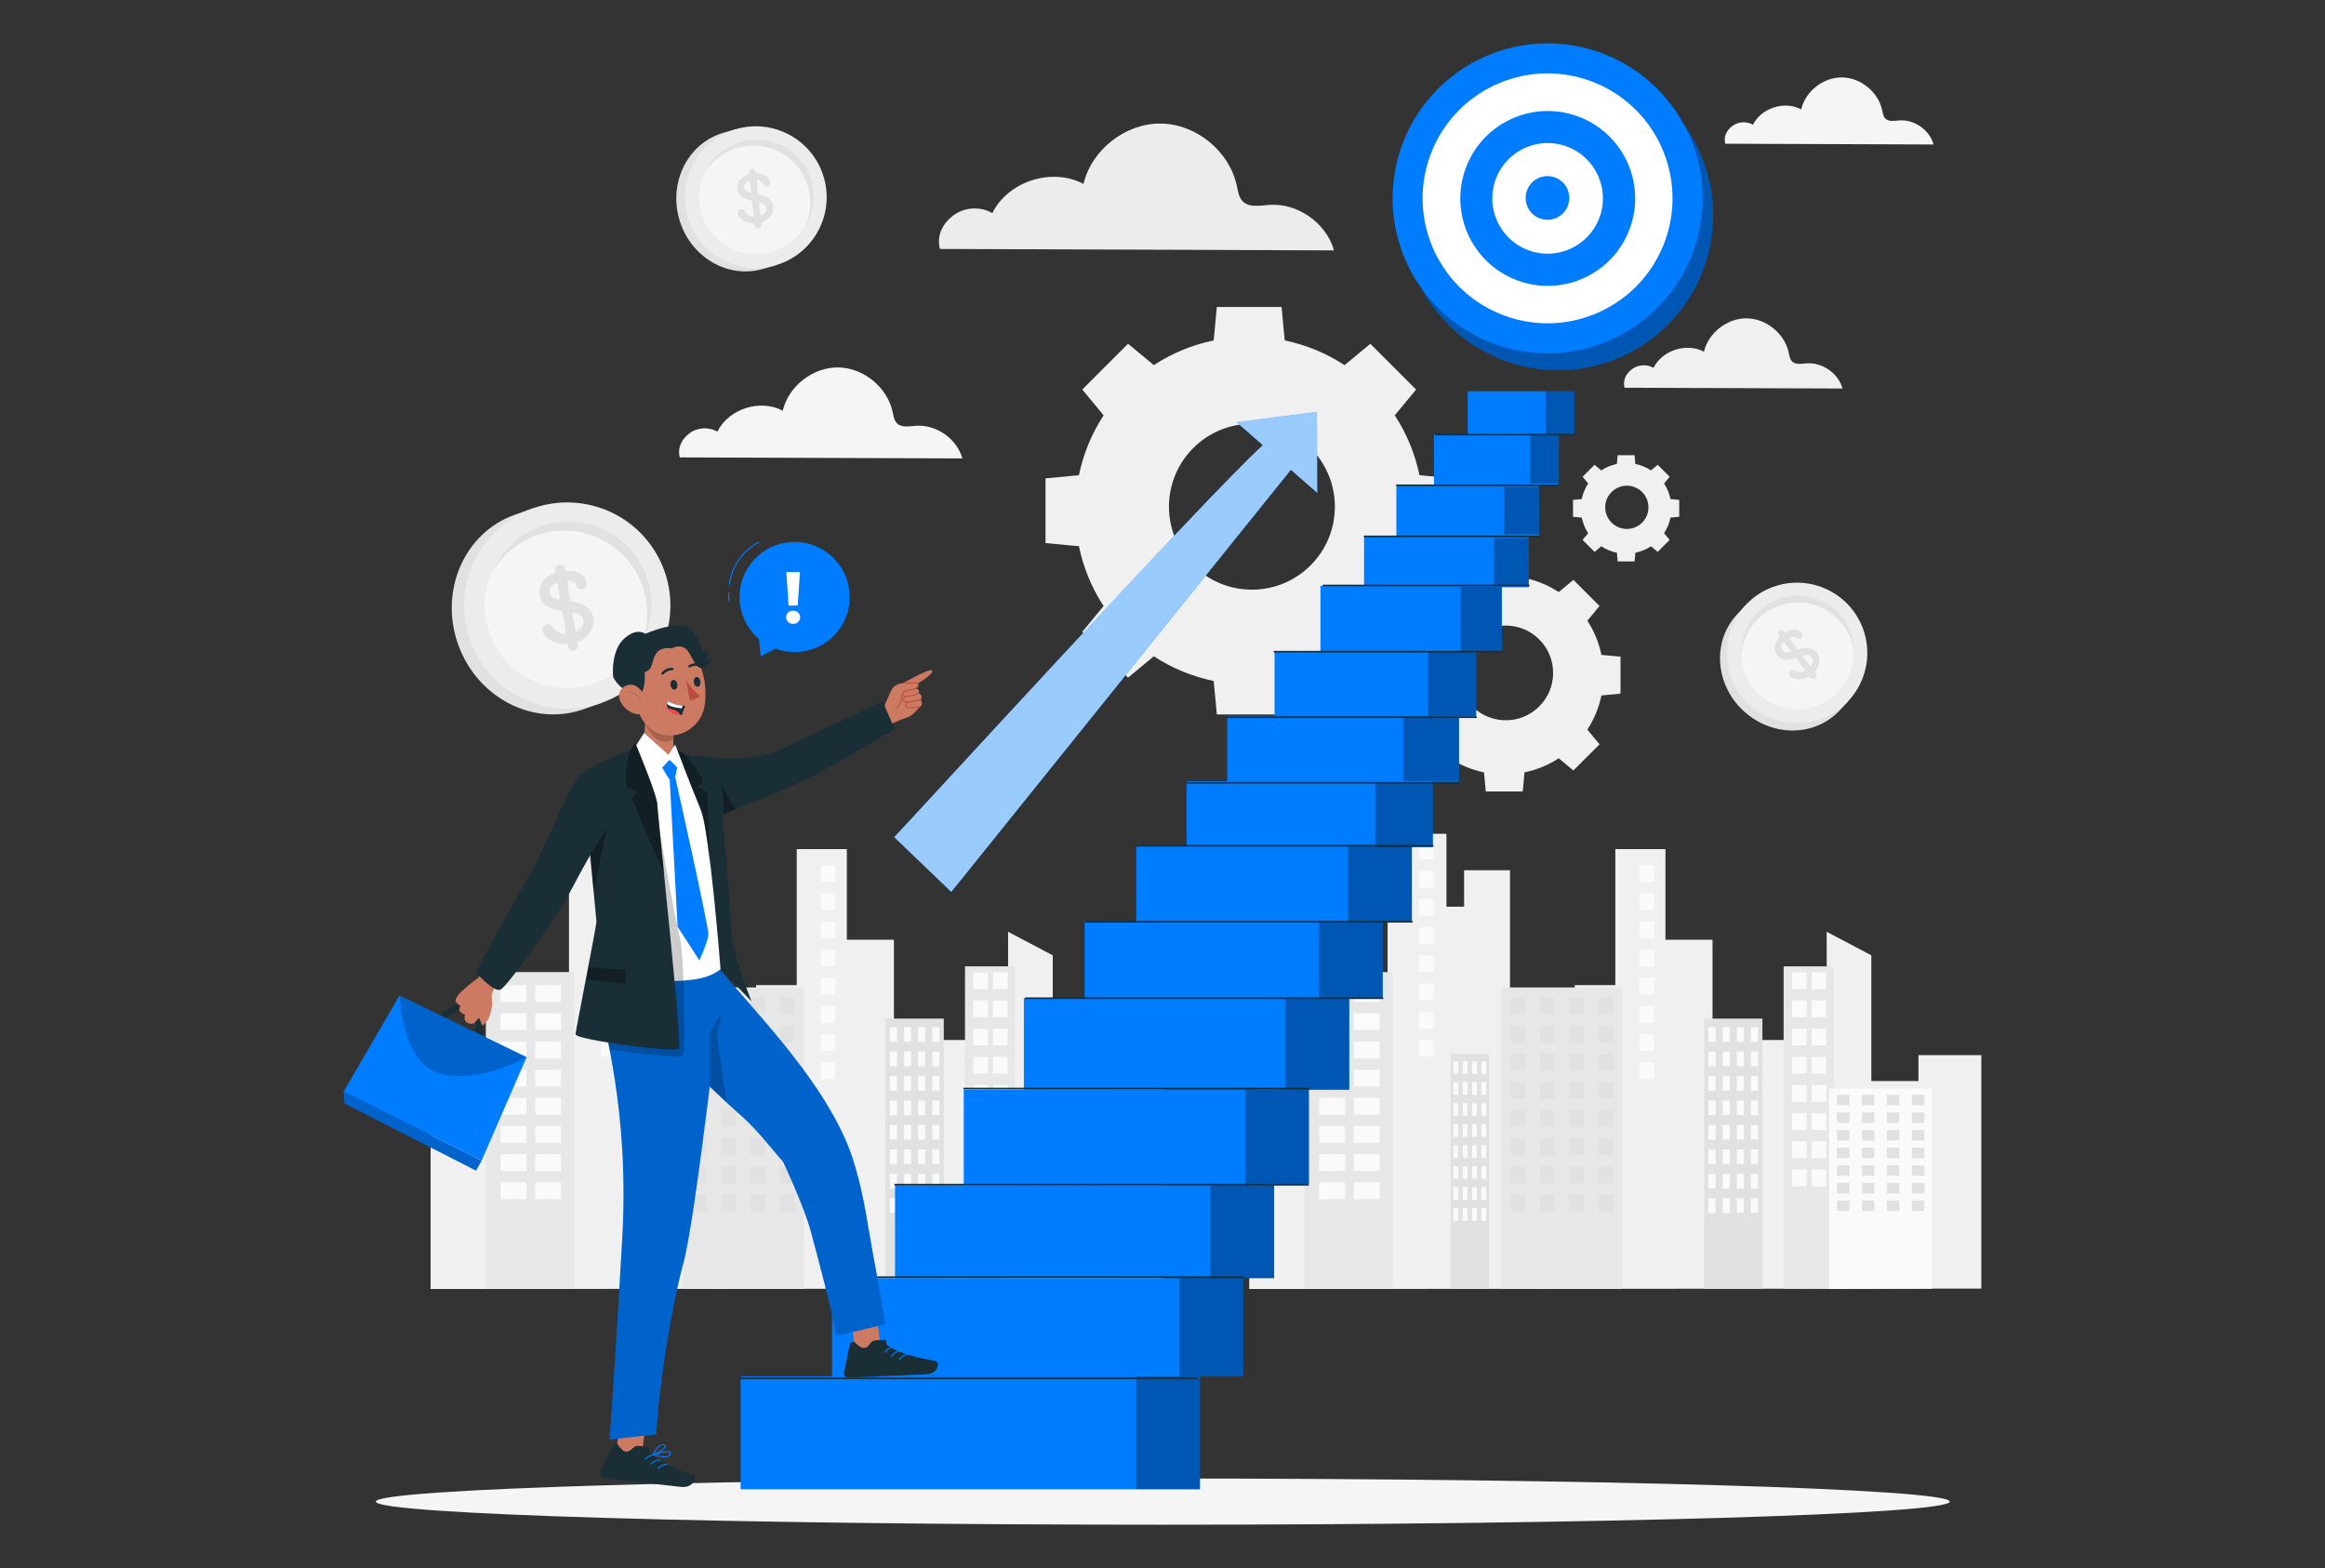 <svg xmlns="http://www.w3.org/2000/svg" id="Layer_1" data-name="Layer 1" viewBox="0 0 1080 728.37"><rect x="0" y="0" width="1080" height="728.37" fill="#333333" stroke="none"/><defs><style>      .cls-1 {        fill: #f0f0f0;      }      .cls-2, .cls-3 {        fill: #fff;      }      .cls-4 {        fill: #b94d3c;      }      .cls-5 {        fill: #fafafa;      }      .cls-6 {        fill: #f5f5f5;      }      .cls-7 {        opacity: .1;        stroke: #000;        stroke-miterlimit: 10;      }      .cls-7, .cls-8 {        fill: none;        stroke-width: .5px;      }      .cls-9 {        fill: #e1e1e1;      }      .cls-10 {        fill: #e7e7e7;      }      .cls-11 {        fill: #ff4846;      }      .cls-12 {        fill: #007cff;      }      .cls-13 {        opacity: .3;      }      .cls-14 {        isolation: isolate;        opacity: .2;      }      .cls-15 {        fill: #cd7a63;      }      .cls-3 {        opacity: .6;      }      .cls-8 {        stroke: #007cff;        stroke-linecap: round;        stroke-linejoin: round;      }      .cls-16 {        fill: #ececec;      }      .cls-17 {        fill: #1a2e35;      }    </style></defs><path class="cls-6" d="m320.25,201.27c3.66-2.77,9.01-3.08,12.97-.76,5.26-10.63,19.91-15.32,30.37-9.72,2.73-11.45,14.01-20.25,25.78-20.11,11.77.14,22.84,9.21,25.29,20.73.39,1.83.65,3.83,1.96,5.17,2.13,2.17,5.68,1.44,8.71,1.21,9.53-.74,19.12,5.95,21.72,15.15l-131.28-.48c-1.15-4.44.83-8.42,4.49-11.19Z"></path><path class="cls-6" d="m804.72,58.51c2.7-2.04,6.64-2.27,9.56-.56,3.88-7.83,14.68-11.29,22.39-7.16,2.01-8.44,10.33-14.93,19.01-14.83,8.68.1,16.84,6.79,18.64,15.28.29,1.35.48,2.83,1.44,3.81,1.57,1.6,4.18,1.06,6.42.89,7.03-.55,14.1,4.39,16.01,11.17l-96.78-.35c-.85-3.28.61-6.21,3.31-8.25Z"></path><g id="freepik--background-complete--inject-481"><g><polygon class="cls-1" points="609.02 499.93 609.02 465.49 630.35 465.49 630.35 473.34 644.56 473.34 644.56 387.3 671.9 387.3 671.9 421.17 680.1 421.17 680.1 404.25 701.42 404.25 701.42 486.73 731.5 486.73 731.5 457.59 750.35 457.59 750.35 394.41 773.63 394.41 773.63 436.53 795.5 436.53 795.5 527.27 812.45 527.27 812.45 483.08 829.94 483.08 829.94 454.65 848.53 454.65 848.53 432.82 869.27 443.76 869.27 502.16 891.15 502.16 891.15 490.12 920.36 490.12 920.36 598.58 580.28 598.75 580.28 499.93 609.02 499.93"></polygon><rect class="cls-5" x="761.49" y="401.87" width="6.81" height="7.8"></rect><rect class="cls-5" x="761.49" y="414.95" width="6.81" height="7.8"></rect><rect class="cls-5" x="761.49" y="428.04" width="6.81" height="7.8"></rect><rect class="cls-5" x="761.49" y="441.13" width="6.81" height="7.8"></rect><rect class="cls-5" x="761.49" y="454.21" width="6.81" height="7.8"></rect><rect class="cls-5" x="761.49" y="467.3" width="6.81" height="7.8"></rect><rect class="cls-5" x="761.49" y="480.39" width="6.81" height="7.8"></rect><rect class="cls-5" x="761.49" y="493.48" width="6.81" height="7.8"></rect><rect class="cls-5" x="659.2" y="391.42" width="6.81" height="7.8"></rect><rect class="cls-5" x="659.2" y="404.5" width="6.81" height="7.8"></rect><rect class="cls-5" x="659.2" y="417.6" width="6.81" height="7.8"></rect><rect class="cls-5" x="659.2" y="430.68" width="6.81" height="7.8"></rect><rect class="cls-5" x="659.2" y="443.77" width="6.81" height="7.8"></rect><rect class="cls-5" x="659.2" y="456.86" width="6.81" height="7.8"></rect><rect class="cls-5" x="659.2" y="469.95" width="6.81" height="7.8"></rect><rect class="cls-5" x="659.2" y="483.03" width="6.81" height="7.8"></rect></g><g><path class="cls-9" d="m791.58,598.65v-125.5h27.09v125.49h-27.09Z"></path><rect class="cls-5" x="813.33" y="477.13" width="3.28" height="6.78"></rect><rect class="cls-5" x="806.76" y="477.13" width="3.28" height="6.78"></rect><rect class="cls-5" x="800.19" y="477.13" width="3.28" height="6.78"></rect><rect class="cls-5" x="793.62" y="477.13" width="3.28" height="6.78"></rect><rect class="cls-5" x="813.33" y="488.49" width="3.28" height="6.78"></rect><rect class="cls-5" x="806.76" y="488.49" width="3.28" height="6.78"></rect><rect class="cls-5" x="800.19" y="488.49" width="3.28" height="6.78"></rect><rect class="cls-5" x="793.62" y="488.49" width="3.28" height="6.78"></rect><rect class="cls-5" x="813.33" y="499.85" width="3.28" height="6.78"></rect><rect class="cls-5" x="806.76" y="499.85" width="3.28" height="6.78"></rect><rect class="cls-5" x="800.19" y="499.85" width="3.28" height="6.78"></rect><rect class="cls-5" x="793.62" y="499.85" width="3.28" height="6.78"></rect><rect class="cls-5" x="813.33" y="511.2" width="3.28" height="6.78"></rect><rect class="cls-5" x="806.76" y="511.2" width="3.28" height="6.78"></rect><rect class="cls-5" x="800.19" y="511.2" width="3.28" height="6.78"></rect><rect class="cls-5" x="793.62" y="511.2" width="3.28" height="6.78"></rect><rect class="cls-5" x="813.33" y="522.56" width="3.28" height="6.78"></rect><rect class="cls-5" x="806.76" y="522.56" width="3.28" height="6.78"></rect><rect class="cls-5" x="800.19" y="522.56" width="3.28" height="6.78"></rect><rect class="cls-5" x="793.62" y="522.56" width="3.28" height="6.78"></rect><rect class="cls-5" x="813.33" y="533.91" width="3.28" height="6.78"></rect><rect class="cls-5" x="806.76" y="533.91" width="3.28" height="6.78"></rect><rect class="cls-5" x="800.19" y="533.91" width="3.28" height="6.78"></rect><rect class="cls-5" x="793.62" y="533.91" width="3.28" height="6.78"></rect><rect class="cls-5" x="813.33" y="545.27" width="3.28" height="6.78"></rect><rect class="cls-5" x="806.76" y="545.27" width="3.28" height="6.78"></rect><rect class="cls-5" x="800.19" y="545.27" width="3.28" height="6.78"></rect><rect class="cls-5" x="793.62" y="545.27" width="3.28" height="6.78"></rect><rect class="cls-5" x="813.33" y="556.63" width="3.28" height="6.78"></rect><rect class="cls-5" x="806.76" y="556.63" width="3.28" height="6.78"></rect><rect class="cls-5" x="800.19" y="556.63" width="3.28" height="6.78"></rect><rect class="cls-5" x="793.62" y="556.63" width="3.28" height="6.78"></rect></g><g><path class="cls-10" d="m697.43,598.69v-140.03h56.17v140.07s-55.74.02-56.17-.04Z"></path><rect class="cls-9" x="742.58" y="463.29" width="6.81" height="7.8"></rect><rect class="cls-9" x="728.95" y="463.29" width="6.81" height="7.8"></rect><rect class="cls-9" x="715.33" y="463.29" width="6.81" height="7.8"></rect><rect class="cls-9" x="701.7" y="463.29" width="6.81" height="7.8"></rect><rect class="cls-9" x="742.58" y="476.39" width="6.81" height="7.8"></rect><rect class="cls-9" x="728.95" y="476.39" width="6.81" height="7.8"></rect><rect class="cls-9" x="715.33" y="476.39" width="6.81" height="7.8"></rect><rect class="cls-9" x="701.7" y="476.39" width="6.81" height="7.8"></rect><rect class="cls-9" x="742.58" y="489.47" width="6.81" height="7.8"></rect><rect class="cls-9" x="728.95" y="489.47" width="6.81" height="7.8"></rect><rect class="cls-9" x="715.33" y="489.47" width="6.81" height="7.8"></rect><rect class="cls-9" x="701.7" y="489.47" width="6.81" height="7.8"></rect><rect class="cls-9" x="742.58" y="502.55" width="6.81" height="7.8"></rect><rect class="cls-9" x="728.95" y="502.55" width="6.81" height="7.8"></rect><rect class="cls-9" x="715.33" y="502.55" width="6.81" height="7.8"></rect><rect class="cls-9" x="701.7" y="502.55" width="6.81" height="7.8"></rect><rect class="cls-9" x="742.58" y="515.65" width="6.81" height="7.8"></rect><rect class="cls-9" x="728.95" y="515.65" width="6.81" height="7.8"></rect><rect class="cls-9" x="715.33" y="515.65" width="6.81" height="7.8"></rect><rect class="cls-9" x="701.7" y="515.65" width="6.81" height="7.8"></rect><rect class="cls-9" x="742.58" y="528.73" width="6.81" height="7.8"></rect><rect class="cls-9" x="728.95" y="528.73" width="6.81" height="7.8"></rect><rect class="cls-9" x="715.33" y="528.73" width="6.81" height="7.8"></rect><rect class="cls-9" x="701.7" y="528.73" width="6.81" height="7.8"></rect><rect class="cls-9" x="742.58" y="541.82" width="6.81" height="7.8"></rect><rect class="cls-9" x="728.95" y="541.82" width="6.81" height="7.8"></rect><rect class="cls-9" x="715.33" y="541.82" width="6.81" height="7.8"></rect><rect class="cls-9" x="701.7" y="541.82" width="6.81" height="7.8"></rect><rect class="cls-9" x="742.58" y="554.9" width="6.81" height="7.8"></rect><rect class="cls-9" x="728.95" y="554.9" width="6.81" height="7.8"></rect><rect class="cls-9" x="715.33" y="554.9" width="6.81" height="7.8"></rect><rect class="cls-9" x="701.7" y="554.9" width="6.81" height="7.8"></rect></g><g><path class="cls-10" d="m828.52,598.63v-149.76h23.24v149.88c-7.35-.18-23.24-.12-23.24-.12Z"></path><rect class="cls-5" x="841.51" y="451.64" width="6.81" height="7.8"></rect><rect class="cls-5" x="841.51" y="464.73" width="6.81" height="7.8"></rect><rect class="cls-5" x="841.51" y="477.82" width="6.81" height="7.8"></rect><rect class="cls-5" x="841.51" y="490.9" width="6.81" height="7.8"></rect><rect class="cls-5" x="841.51" y="503.99" width="6.81" height="7.8"></rect><rect class="cls-5" x="841.51" y="517.08" width="6.81" height="7.8"></rect><rect class="cls-5" x="841.51" y="530.16" width="6.81" height="7.8"></rect><rect class="cls-5" x="841.51" y="543.26" width="6.81" height="7.8"></rect><rect class="cls-5" x="832.4" y="451.64" width="6.81" height="7.8"></rect><rect class="cls-5" x="832.4" y="464.73" width="6.81" height="7.8"></rect><rect class="cls-5" x="832.4" y="477.82" width="6.81" height="7.8"></rect><rect class="cls-5" x="832.4" y="490.9" width="6.81" height="7.8"></rect><rect class="cls-5" x="832.4" y="503.99" width="6.81" height="7.8"></rect><rect class="cls-5" x="832.4" y="517.08" width="6.81" height="7.8"></rect><rect class="cls-5" x="832.4" y="530.16" width="6.81" height="7.8"></rect><rect class="cls-5" x="832.4" y="543.26" width="6.81" height="7.8"></rect></g><g><rect class="cls-10" x="605.94" y="451.54" width="41.01" height="147.21"></rect><rect class="cls-5" x="628.87" y="457.62" width="12.02" height="7.8"></rect><rect class="cls-5" x="628.87" y="470.72" width="12.02" height="7.8"></rect><rect class="cls-5" x="628.87" y="483.8" width="12.02" height="7.8"></rect><rect class="cls-5" x="628.87" y="496.89" width="12.02" height="7.8"></rect><rect class="cls-5" x="628.87" y="509.98" width="12.02" height="7.8"></rect><rect class="cls-5" x="628.87" y="523.06" width="12.02" height="7.8"></rect><rect class="cls-5" x="628.87" y="536.15" width="12.02" height="7.8"></rect><rect class="cls-5" x="628.87" y="549.24" width="12.02" height="7.8"></rect><rect class="cls-5" x="612.79" y="457.62" width="12.02" height="7.8"></rect><rect class="cls-5" x="612.79" y="470.72" width="12.02" height="7.8"></rect><rect class="cls-5" x="612.79" y="483.8" width="12.02" height="7.8"></rect><rect class="cls-5" x="612.79" y="496.89" width="12.02" height="7.8"></rect><rect class="cls-5" x="612.79" y="509.98" width="12.02" height="7.8"></rect><rect class="cls-5" x="612.79" y="523.06" width="12.02" height="7.8"></rect><rect class="cls-5" x="612.79" y="536.15" width="12.02" height="7.8"></rect><rect class="cls-5" x="612.79" y="549.24" width="12.02" height="7.8"></rect></g><g><path class="cls-9" d="m673.79,598.7v-109.23h17.89v109.22h-17.89Z"></path><rect class="cls-5" x="688.15" y="492.93" width="2.17" height="5.82"></rect><rect class="cls-5" x="683.81" y="492.93" width="2.17" height="5.82"></rect><rect class="cls-5" x="679.48" y="492.93" width="2.17" height="5.82"></rect><rect class="cls-5" x="675.15" y="492.93" width="2.17" height="5.82"></rect><rect class="cls-5" x="688.15" y="502.68" width="2.17" height="5.82"></rect><rect class="cls-5" x="683.81" y="502.68" width="2.17" height="5.82"></rect><rect class="cls-5" x="679.48" y="502.68" width="2.17" height="5.82"></rect><rect class="cls-5" x="675.15" y="502.68" width="2.17" height="5.82"></rect><rect class="cls-5" x="688.15" y="512.44" width="2.17" height="5.82"></rect><rect class="cls-5" x="683.81" y="512.44" width="2.17" height="5.82"></rect><rect class="cls-5" x="679.48" y="512.44" width="2.17" height="5.82"></rect><rect class="cls-5" x="675.15" y="512.44" width="2.17" height="5.82"></rect><rect class="cls-5" x="688.15" y="522.2" width="2.17" height="5.82"></rect><rect class="cls-5" x="683.81" y="522.2" width="2.17" height="5.82"></rect><rect class="cls-5" x="679.48" y="522.2" width="2.17" height="5.82"></rect><rect class="cls-5" x="675.15" y="522.2" width="2.17" height="5.82"></rect><rect class="cls-5" x="688.15" y="531.96" width="2.17" height="5.82"></rect><rect class="cls-5" x="683.81" y="531.96" width="2.17" height="5.82"></rect><rect class="cls-5" x="679.48" y="531.96" width="2.17" height="5.82"></rect><rect class="cls-5" x="675.15" y="531.96" width="2.17" height="5.82"></rect><rect class="cls-5" x="688.15" y="541.72" width="2.17" height="5.82"></rect><rect class="cls-5" x="683.81" y="541.72" width="2.17" height="5.82"></rect><rect class="cls-5" x="679.48" y="541.72" width="2.17" height="5.82"></rect><rect class="cls-5" x="675.15" y="541.72" width="2.17" height="5.82"></rect><rect class="cls-5" x="688.15" y="551.47" width="2.17" height="5.82"></rect><rect class="cls-5" x="683.81" y="551.47" width="2.17" height="5.82"></rect><rect class="cls-5" x="679.48" y="551.47" width="2.17" height="5.82"></rect><rect class="cls-5" x="675.15" y="551.47" width="2.17" height="5.82"></rect><rect class="cls-5" x="688.15" y="561.23" width="2.17" height="5.82"></rect><rect class="cls-5" x="683.81" y="561.23" width="2.17" height="5.82"></rect><rect class="cls-5" x="679.48" y="561.23" width="2.17" height="5.82"></rect><rect class="cls-5" x="675.15" y="561.23" width="2.17" height="5.82"></rect></g><g><path class="cls-5" d="m849.68,598.75v-93.08h47.82v92.93l-47.82.15Z"></path><rect class="cls-9" x="888.09" y="508.56" width="5.8" height="4.88"></rect><rect class="cls-9" x="876.49" y="508.56" width="5.8" height="4.88"></rect><rect class="cls-9" x="864.9" y="508.56" width="5.8" height="4.88"></rect><rect class="cls-9" x="853.3" y="508.56" width="5.8" height="4.88"></rect><rect class="cls-9" x="888.09" y="516.74" width="5.8" height="4.88"></rect><rect class="cls-9" x="876.49" y="516.74" width="5.8" height="4.88"></rect><rect class="cls-9" x="864.9" y="516.74" width="5.8" height="4.88"></rect><rect class="cls-9" x="853.3" y="516.74" width="5.8" height="4.88"></rect><rect class="cls-9" x="888.09" y="524.93" width="5.8" height="4.88"></rect><rect class="cls-9" x="876.49" y="524.93" width="5.8" height="4.88"></rect><rect class="cls-9" x="864.9" y="524.93" width="5.8" height="4.88"></rect><rect class="cls-9" x="853.3" y="524.93" width="5.8" height="4.88"></rect><rect class="cls-9" x="888.09" y="533.11" width="5.8" height="4.88"></rect><rect class="cls-9" x="876.49" y="533.11" width="5.8" height="4.88"></rect><rect class="cls-9" x="864.9" y="533.11" width="5.8" height="4.88"></rect><rect class="cls-9" x="853.3" y="533.11" width="5.8" height="4.88"></rect><rect class="cls-9" x="888.09" y="541.29" width="5.8" height="4.88"></rect><rect class="cls-9" x="876.49" y="541.29" width="5.8" height="4.88"></rect><rect class="cls-9" x="864.9" y="541.29" width="5.8" height="4.88"></rect><rect class="cls-9" x="853.3" y="541.29" width="5.8" height="4.88"></rect><rect class="cls-9" x="888.09" y="549.47" width="5.8" height="4.88"></rect><rect class="cls-9" x="876.49" y="549.47" width="5.8" height="4.88"></rect><rect class="cls-9" x="864.9" y="549.47" width="5.8" height="4.88"></rect><rect class="cls-9" x="853.3" y="549.47" width="5.8" height="4.88"></rect><rect class="cls-9" x="888.09" y="557.65" width="5.8" height="4.88"></rect><rect class="cls-9" x="876.49" y="557.65" width="5.8" height="4.88"></rect><rect class="cls-9" x="864.9" y="557.65" width="5.8" height="4.88"></rect><rect class="cls-9" x="853.3" y="557.65" width="5.8" height="4.88"></rect></g></g><g id="freepik--background-complete--inject-481-2" data-name="freepik--background-complete--inject-481"><g><polygon class="cls-1" points="228.76 499.93 228.76 465.49 250.09 465.49 250.09 473.34 264.31 473.34 264.31 387.3 291.64 387.3 291.64 421.17 299.84 421.17 299.84 404.25 321.17 404.25 321.17 486.73 351.24 486.73 351.24 457.59 370.1 457.59 370.1 394.41 393.37 394.41 393.37 436.53 415.24 436.53 415.24 527.27 432.19 527.27 432.19 483.08 449.69 483.08 449.69 454.65 468.28 454.65 468.28 432.82 489.02 443.76 489.02 502.16 510.89 502.16 510.89 490.12 540.11 490.12 540.11 598.58 200.02 598.75 200.02 499.93 228.76 499.93"></polygon><rect class="cls-5" x="381.24" y="401.87" width="6.81" height="7.8"></rect><rect class="cls-5" x="381.24" y="414.95" width="6.81" height="7.8"></rect><rect class="cls-5" x="381.24" y="428.04" width="6.81" height="7.8"></rect><rect class="cls-5" x="381.24" y="441.13" width="6.81" height="7.8"></rect><rect class="cls-5" x="381.24" y="454.21" width="6.81" height="7.8"></rect><rect class="cls-5" x="381.24" y="467.3" width="6.81" height="7.8"></rect><rect class="cls-5" x="381.24" y="480.39" width="6.81" height="7.8"></rect><rect class="cls-5" x="381.24" y="493.48" width="6.81" height="7.8"></rect><rect class="cls-5" x="278.94" y="391.42" width="6.81" height="7.8"></rect><rect class="cls-5" x="278.94" y="404.5" width="6.81" height="7.8"></rect><rect class="cls-5" x="278.94" y="417.6" width="6.81" height="7.8"></rect><rect class="cls-5" x="278.94" y="430.68" width="6.81" height="7.8"></rect><rect class="cls-5" x="278.94" y="443.77" width="6.81" height="7.8"></rect><rect class="cls-5" x="278.94" y="456.86" width="6.81" height="7.8"></rect><rect class="cls-5" x="278.94" y="469.95" width="6.81" height="7.8"></rect><rect class="cls-5" x="278.94" y="483.03" width="6.81" height="7.8"></rect></g><g><path class="cls-9" d="m411.32,598.65v-125.5h27.09v125.49h-27.09Z"></path><rect class="cls-5" x="433.07" y="477.13" width="3.28" height="6.78"></rect><rect class="cls-5" x="426.5" y="477.13" width="3.28" height="6.78"></rect><rect class="cls-5" x="419.93" y="477.13" width="3.28" height="6.78"></rect><rect class="cls-5" x="413.37" y="477.13" width="3.28" height="6.78"></rect><rect class="cls-5" x="433.07" y="488.49" width="3.28" height="6.78"></rect><rect class="cls-5" x="426.5" y="488.49" width="3.28" height="6.78"></rect><rect class="cls-5" x="419.93" y="488.49" width="3.28" height="6.78"></rect><rect class="cls-5" x="413.37" y="488.49" width="3.28" height="6.78"></rect><rect class="cls-5" x="433.07" y="499.85" width="3.28" height="6.78"></rect><rect class="cls-5" x="426.5" y="499.85" width="3.28" height="6.78"></rect><rect class="cls-5" x="419.93" y="499.85" width="3.28" height="6.78"></rect><rect class="cls-5" x="413.37" y="499.85" width="3.28" height="6.78"></rect><rect class="cls-5" x="433.07" y="511.2" width="3.28" height="6.78"></rect><rect class="cls-5" x="426.5" y="511.2" width="3.28" height="6.78"></rect><rect class="cls-5" x="419.93" y="511.2" width="3.28" height="6.78"></rect><rect class="cls-5" x="413.37" y="511.2" width="3.28" height="6.78"></rect><rect class="cls-5" x="433.07" y="522.56" width="3.28" height="6.78"></rect><rect class="cls-5" x="426.5" y="522.56" width="3.28" height="6.78"></rect><rect class="cls-5" x="419.93" y="522.56" width="3.28" height="6.78"></rect><rect class="cls-5" x="413.37" y="522.56" width="3.28" height="6.78"></rect><rect class="cls-5" x="433.07" y="533.91" width="3.28" height="6.78"></rect><rect class="cls-5" x="426.5" y="533.91" width="3.28" height="6.78"></rect><rect class="cls-5" x="419.93" y="533.91" width="3.28" height="6.78"></rect><rect class="cls-5" x="413.37" y="533.91" width="3.28" height="6.78"></rect><rect class="cls-5" x="433.07" y="545.27" width="3.28" height="6.78"></rect><rect class="cls-5" x="426.5" y="545.27" width="3.28" height="6.78"></rect><rect class="cls-5" x="419.93" y="545.27" width="3.28" height="6.78"></rect><rect class="cls-5" x="413.37" y="545.27" width="3.28" height="6.78"></rect><rect class="cls-5" x="433.07" y="556.63" width="3.28" height="6.78"></rect><rect class="cls-5" x="426.5" y="556.63" width="3.28" height="6.78"></rect><rect class="cls-5" x="419.93" y="556.63" width="3.28" height="6.78"></rect><rect class="cls-5" x="413.37" y="556.63" width="3.28" height="6.78"></rect></g><g><path class="cls-10" d="m317.18,598.69v-140.03h56.17v140.07s-55.74.02-56.17-.04Z"></path><rect class="cls-9" x="362.32" y="463.29" width="6.81" height="7.8"></rect><rect class="cls-9" x="348.69" y="463.29" width="6.81" height="7.8"></rect><rect class="cls-9" x="335.07" y="463.29" width="6.81" height="7.8"></rect><rect class="cls-9" x="321.44" y="463.29" width="6.81" height="7.8"></rect><rect class="cls-9" x="362.32" y="476.39" width="6.81" height="7.8"></rect><rect class="cls-9" x="348.69" y="476.39" width="6.81" height="7.8"></rect><rect class="cls-9" x="335.07" y="476.39" width="6.81" height="7.8"></rect><rect class="cls-9" x="321.44" y="476.39" width="6.81" height="7.8"></rect><rect class="cls-9" x="362.32" y="489.47" width="6.81" height="7.8"></rect><rect class="cls-9" x="348.69" y="489.47" width="6.81" height="7.8"></rect><rect class="cls-9" x="335.07" y="489.47" width="6.81" height="7.8"></rect><rect class="cls-9" x="321.44" y="489.47" width="6.81" height="7.8"></rect><rect class="cls-9" x="362.32" y="502.55" width="6.81" height="7.8"></rect><rect class="cls-9" x="348.69" y="502.55" width="6.81" height="7.8"></rect><rect class="cls-9" x="335.07" y="502.55" width="6.81" height="7.8"></rect><rect class="cls-9" x="321.44" y="502.55" width="6.81" height="7.8"></rect><rect class="cls-9" x="362.32" y="515.65" width="6.81" height="7.8"></rect><rect class="cls-9" x="348.69" y="515.65" width="6.81" height="7.8"></rect><rect class="cls-9" x="335.07" y="515.65" width="6.81" height="7.8"></rect><rect class="cls-9" x="321.44" y="515.65" width="6.81" height="7.8"></rect><rect class="cls-9" x="362.32" y="528.73" width="6.81" height="7.8"></rect><rect class="cls-9" x="348.69" y="528.73" width="6.81" height="7.8"></rect><rect class="cls-9" x="335.07" y="528.73" width="6.81" height="7.8"></rect><rect class="cls-9" x="321.44" y="528.73" width="6.81" height="7.8"></rect><rect class="cls-9" x="362.32" y="541.82" width="6.81" height="7.8"></rect><rect class="cls-9" x="348.69" y="541.82" width="6.81" height="7.8"></rect><rect class="cls-9" x="335.07" y="541.82" width="6.81" height="7.8"></rect><rect class="cls-9" x="321.44" y="541.82" width="6.81" height="7.8"></rect><rect class="cls-9" x="362.32" y="554.9" width="6.81" height="7.8"></rect><rect class="cls-9" x="348.69" y="554.9" width="6.81" height="7.8"></rect><rect class="cls-9" x="335.07" y="554.9" width="6.81" height="7.8"></rect><rect class="cls-9" x="321.44" y="554.9" width="6.81" height="7.8"></rect></g><g><path class="cls-10" d="m448.26,598.63v-149.76h23.24v149.88c-7.35-.18-23.24-.12-23.24-.12Z"></path><rect class="cls-5" x="461.25" y="451.64" width="6.81" height="7.8"></rect><rect class="cls-5" x="461.25" y="464.73" width="6.81" height="7.8"></rect><rect class="cls-5" x="461.25" y="477.82" width="6.81" height="7.8"></rect><rect class="cls-5" x="461.25" y="490.9" width="6.81" height="7.8"></rect><rect class="cls-5" x="461.25" y="503.99" width="6.81" height="7.8"></rect><rect class="cls-5" x="461.25" y="517.08" width="6.81" height="7.8"></rect><rect class="cls-5" x="461.25" y="530.16" width="6.81" height="7.8"></rect><rect class="cls-5" x="461.25" y="543.26" width="6.81" height="7.8"></rect><rect class="cls-5" x="452.14" y="451.64" width="6.81" height="7.8"></rect><rect class="cls-5" x="452.14" y="464.73" width="6.81" height="7.8"></rect><rect class="cls-5" x="452.14" y="477.82" width="6.81" height="7.8"></rect><rect class="cls-5" x="452.14" y="490.9" width="6.81" height="7.8"></rect><rect class="cls-5" x="452.14" y="503.99" width="6.81" height="7.8"></rect><rect class="cls-5" x="452.14" y="517.08" width="6.81" height="7.8"></rect><rect class="cls-5" x="452.14" y="530.16" width="6.81" height="7.8"></rect><rect class="cls-5" x="452.14" y="543.26" width="6.81" height="7.8"></rect></g><g><rect class="cls-10" x="225.69" y="451.54" width="41.01" height="147.21"></rect><rect class="cls-5" x="248.61" y="457.62" width="12.02" height="7.8"></rect><rect class="cls-5" x="248.61" y="470.72" width="12.02" height="7.8"></rect><rect class="cls-5" x="248.61" y="483.8" width="12.02" height="7.8"></rect><rect class="cls-5" x="248.61" y="496.89" width="12.02" height="7.8"></rect><rect class="cls-5" x="248.61" y="509.98" width="12.02" height="7.8"></rect><rect class="cls-5" x="248.61" y="523.06" width="12.02" height="7.8"></rect><rect class="cls-5" x="248.61" y="536.15" width="12.02" height="7.8"></rect><rect class="cls-5" x="248.61" y="549.24" width="12.02" height="7.8"></rect><rect class="cls-5" x="232.53" y="457.62" width="12.02" height="7.8"></rect><rect class="cls-5" x="232.53" y="470.72" width="12.02" height="7.8"></rect><rect class="cls-5" x="232.53" y="483.8" width="12.02" height="7.8"></rect><rect class="cls-5" x="232.53" y="496.89" width="12.02" height="7.8"></rect><rect class="cls-5" x="232.53" y="509.98" width="12.02" height="7.8"></rect><rect class="cls-5" x="232.53" y="523.06" width="12.02" height="7.8"></rect><rect class="cls-5" x="232.53" y="536.15" width="12.02" height="7.8"></rect><rect class="cls-5" x="232.53" y="549.24" width="12.02" height="7.8"></rect></g><g><path class="cls-9" d="m293.53,598.7v-109.23h17.89v109.22h-17.89Z"></path><rect class="cls-5" x="307.89" y="492.93" width="2.17" height="5.82"></rect><rect class="cls-5" x="303.56" y="492.93" width="2.17" height="5.82"></rect><rect class="cls-5" x="299.23" y="492.93" width="2.17" height="5.82"></rect><rect class="cls-5" x="294.89" y="492.93" width="2.17" height="5.82"></rect><rect class="cls-5" x="307.89" y="502.68" width="2.17" height="5.82"></rect><rect class="cls-5" x="303.56" y="502.68" width="2.17" height="5.82"></rect><rect class="cls-5" x="299.23" y="502.68" width="2.17" height="5.82"></rect><rect class="cls-5" x="294.89" y="502.68" width="2.17" height="5.82"></rect><rect class="cls-5" x="307.89" y="512.44" width="2.17" height="5.82"></rect><rect class="cls-5" x="303.56" y="512.44" width="2.17" height="5.82"></rect><rect class="cls-5" x="299.23" y="512.44" width="2.17" height="5.82"></rect><rect class="cls-5" x="294.89" y="512.44" width="2.17" height="5.82"></rect><rect class="cls-5" x="307.89" y="522.2" width="2.17" height="5.82"></rect><rect class="cls-5" x="303.56" y="522.2" width="2.17" height="5.82"></rect><rect class="cls-5" x="299.23" y="522.2" width="2.17" height="5.82"></rect><rect class="cls-5" x="294.89" y="522.2" width="2.17" height="5.82"></rect><rect class="cls-5" x="307.89" y="531.96" width="2.17" height="5.82"></rect><rect class="cls-5" x="303.56" y="531.96" width="2.17" height="5.82"></rect><rect class="cls-5" x="299.23" y="531.96" width="2.17" height="5.82"></rect><rect class="cls-5" x="294.89" y="531.96" width="2.17" height="5.82"></rect><rect class="cls-5" x="307.89" y="541.72" width="2.17" height="5.82"></rect><rect class="cls-5" x="303.56" y="541.72" width="2.17" height="5.82"></rect><rect class="cls-5" x="299.23" y="541.72" width="2.17" height="5.82"></rect><rect class="cls-5" x="294.89" y="541.72" width="2.17" height="5.82"></rect><rect class="cls-5" x="307.89" y="551.47" width="2.17" height="5.82"></rect><rect class="cls-5" x="303.56" y="551.47" width="2.17" height="5.82"></rect><rect class="cls-5" x="299.23" y="551.47" width="2.17" height="5.82"></rect><rect class="cls-5" x="294.89" y="551.47" width="2.17" height="5.82"></rect><rect class="cls-5" x="307.89" y="561.23" width="2.17" height="5.82"></rect><rect class="cls-5" x="303.56" y="561.23" width="2.17" height="5.82"></rect><rect class="cls-5" x="299.23" y="561.23" width="2.17" height="5.82"></rect><rect class="cls-5" x="294.89" y="561.23" width="2.17" height="5.82"></rect></g><g><path class="cls-5" d="m469.43,598.75v-93.08h47.82v92.93l-47.82.15Z"></path><rect class="cls-9" x="507.83" y="508.56" width="5.8" height="4.88"></rect><rect class="cls-9" x="496.23" y="508.56" width="5.8" height="4.88"></rect><rect class="cls-9" x="484.64" y="508.56" width="5.8" height="4.88"></rect><rect class="cls-9" x="473.05" y="508.56" width="5.8" height="4.88"></rect><rect class="cls-9" x="507.83" y="516.74" width="5.8" height="4.88"></rect><rect class="cls-9" x="496.23" y="516.74" width="5.8" height="4.88"></rect><rect class="cls-9" x="484.64" y="516.74" width="5.8" height="4.88"></rect><rect class="cls-9" x="473.05" y="516.74" width="5.8" height="4.88"></rect><rect class="cls-9" x="507.83" y="524.93" width="5.8" height="4.88"></rect><rect class="cls-9" x="496.23" y="524.93" width="5.8" height="4.88"></rect><rect class="cls-9" x="484.64" y="524.93" width="5.8" height="4.88"></rect><rect class="cls-9" x="473.05" y="524.93" width="5.8" height="4.88"></rect><rect class="cls-9" x="507.83" y="533.11" width="5.8" height="4.88"></rect><rect class="cls-9" x="496.23" y="533.11" width="5.8" height="4.88"></rect><rect class="cls-9" x="484.64" y="533.11" width="5.8" height="4.88"></rect><rect class="cls-9" x="473.05" y="533.11" width="5.8" height="4.88"></rect><rect class="cls-9" x="507.83" y="541.29" width="5.8" height="4.88"></rect><rect class="cls-9" x="496.23" y="541.29" width="5.8" height="4.88"></rect><rect class="cls-9" x="484.64" y="541.29" width="5.8" height="4.88"></rect><rect class="cls-9" x="473.05" y="541.29" width="5.8" height="4.88"></rect><rect class="cls-9" x="507.83" y="549.47" width="5.8" height="4.88"></rect><rect class="cls-9" x="496.23" y="549.47" width="5.8" height="4.88"></rect><rect class="cls-9" x="484.64" y="549.47" width="5.8" height="4.88"></rect><rect class="cls-9" x="473.05" y="549.47" width="5.8" height="4.88"></rect><rect class="cls-9" x="507.83" y="557.65" width="5.8" height="4.88"></rect><rect class="cls-9" x="496.23" y="557.65" width="5.8" height="4.88"></rect><rect class="cls-9" x="484.64" y="557.65" width="5.8" height="4.88"></rect><rect class="cls-9" x="473.05" y="557.65" width="5.8" height="4.88"></rect></g></g><path class="cls-1" d="m660.15,288.35c-3.22,4.91-5.39,10.31-6.55,15.87l-8.86.83v17.16s8.86.84,8.86.84c1.15,5.56,3.32,10.96,6.55,15.87l-5.66,6.84,12.14,12.13,6.84-5.66c4.91,3.22,10.31,5.39,15.87,6.55l.83,8.86h17.16s.83-8.86.83-8.86c5.56-1.16,10.96-3.32,15.87-6.55l6.84,5.66,12.14-12.14-5.66-6.84c3.22-4.91,5.39-10.31,6.55-15.87l8.86-.84v-17.16s-8.86-.84-8.86-.84c-1.16-5.56-3.32-10.96-6.55-15.87l5.66-6.84-12.13-12.13-6.84,5.66c-4.91-3.22-10.31-5.4-15.87-6.55l-.84-8.86h-17.16s-.83,8.86-.83,8.86c-5.56,1.16-10.96,3.32-15.87,6.55l-6.84-5.66-12.14,12.14,5.66,6.84Zm54.86,8.68c8.59,8.59,8.59,22.51,0,31.1-8.59,8.59-22.51,8.59-31.1,0-8.59-8.59-8.59-22.51,0-31.1,8.59-8.59,22.51-8.59,31.1,0Z"></path><path class="cls-1" d="m512.65,192.93c-5.65,8.6-9.45,18.06-11.47,27.81l-15.53,1.46v30.07s15.53,1.46,15.53,1.46c2.02,9.75,5.82,19.2,11.47,27.8l-9.92,11.98,21.26,21.26,11.98-9.92c8.61,5.65,18.06,9.45,27.81,11.47l1.46,15.53h30.07s1.46-15.53,1.46-15.53c9.75-2.03,19.2-5.83,27.81-11.48l11.98,9.92,21.26-21.26-9.92-11.98c5.65-8.61,9.45-18.06,11.47-27.8l15.53-1.46v-30.07s-15.53-1.46-15.53-1.46c-2.02-9.75-5.83-19.2-11.48-27.8l9.92-11.98-21.26-21.26-11.98,9.92c-8.61-5.65-18.06-9.45-27.8-11.48l-1.46-15.53h-30.07s-1.46,15.53-1.46,15.53c-9.75,2.02-19.2,5.82-27.8,11.47l-11.98-9.92-21.26,21.26,9.92,11.98Zm96.13,15.2c15.05,15.05,15.05,39.44,0,54.49-15.05,15.05-39.45,15.05-54.49,0-15.05-15.05-15.05-39.44,0-54.49,15.05-15.05,39.44-15.05,54.49,0Z"></path><path class="cls-1" d="m737.73,224.58c-1.47,2.24-2.46,4.71-2.99,7.25l-4.05.38v7.84s4.05.38,4.05.38c.53,2.54,1.52,5.01,2.99,7.25l-2.59,3.12,5.55,5.55,3.12-2.59c2.24,1.47,4.71,2.47,7.25,2.99l.38,4.05h7.84s.38-4.05.38-4.05c2.54-.53,5.01-1.52,7.25-2.99l3.12,2.59,5.55-5.55-2.59-3.12c1.47-2.24,2.46-4.71,2.99-7.25l4.05-.38v-7.84s-4.05-.38-4.05-.38c-.53-2.54-1.52-5.01-2.99-7.25l2.59-3.12-5.55-5.55-3.12,2.59c-2.24-1.47-4.71-2.47-7.25-2.99l-.38-4.05h-7.84s-.38,4.05-.38,4.05c-2.54.53-5.01,1.52-7.25,2.99l-3.12-2.59-5.55,5.55,2.59,3.12Zm25.07,3.97c3.92,3.92,3.92,10.29,0,14.21-3.93,3.92-10.29,3.92-14.21,0-3.92-3.92-3.92-10.29,0-14.21,3.92-3.92,10.29-3.92,14.21,0Z"></path><path class="cls-16" d="m442.86,100.05c5.11-3.86,12.56-4.3,18.09-1.06,7.33-14.82,27.77-21.36,42.35-13.55,3.8-15.97,19.54-28.24,35.95-28.05,16.41.2,31.85,12.85,35.27,28.9.54,2.55.9,5.35,2.73,7.21,2.96,3.03,7.92,2.01,12.14,1.68,13.29-1.04,26.67,8.3,30.28,21.13l-183.07-.67c-1.6-6.2,1.16-11.74,6.26-15.6Z"></path><path class="cls-1" d="m758.08,171.47c2.83-2.13,6.95-2.38,10.01-.59,4.06-8.2,15.36-11.82,23.42-7.5,2.1-8.83,10.81-15.62,19.89-15.51,9.08.11,17.62,7.11,19.51,15.99.3,1.41.5,2.96,1.51,3.99,1.64,1.68,4.38,1.11,6.72.93,7.35-.57,14.75,4.59,16.75,11.69l-101.26-.37c-.89-3.43.64-6.5,3.47-8.63Z"></path><g><g id="freepik--Bitcoin--inject-488"><path class="cls-9" d="m809.68,330.03c13.11,12.36,33.15,12.4,44.75.09l4.13-4.38-47.49-44.76-4.13,4.38c-11.6,12.31-10.38,32.31,2.73,44.67Z"></path><circle class="cls-16" cx="834.82" cy="303.35" r="32.63" transform="translate(179.79 903.26) rotate(-62.46)"></circle><path class="cls-6" d="m816.9,322.36c10.5,9.9,27.03,9.41,36.93-1.09,9.9-10.5,9.41-27.03-1.09-36.93-10.5-9.9-27.03-9.41-36.93,1.09-9.9,10.5-9.41,27.03,1.09,36.93Z"></path></g><path class="cls-9" d="m845.11,307.51c-.2,1.7-.92,3.23-2.15,4.62l.53.68c.27.35.37.75.32,1.21-.05.46-.25.82-.6,1.09-.35.27-.74.36-1.17.29-.43-.07-.79-.29-1.07-.65l-.46-.6c-1.42.83-2.84,1.29-4.27,1.38-1.43.09-2.68-.15-3.75-.72-.51-.28-.86-.55-1.07-.83-.28-.36-.39-.78-.33-1.25.06-.47.28-.85.67-1.14.31-.24.65-.36,1.03-.36.38,0,.73.1,1.07.31.66.45,1.42.66,2.27.63.85-.03,1.67-.24,2.48-.62l-4.4-5.93c-1.89.67-3.56.96-5.02.86-1.45-.1-2.67-.78-3.63-2.03-.98-1.28-1.37-2.68-1.16-4.22.21-1.54,1-3,2.37-4.38l-.44-.57c-.27-.35-.38-.75-.34-1.2.04-.45.23-.81.55-1.06.35-.27.75-.37,1.21-.3.46.07.82.27,1.09.62l.42.55c1.59-.99,3.06-1.46,4.42-1.41,1.36.05,2.45.61,3.27,1.66.31.4.44.83.39,1.29-.05.46-.26.83-.62,1.11-.33.25-.69.36-1.08.33-.39-.03-.73-.2-1.02-.5-.35-.34-.84-.51-1.46-.51-.62,0-1.3.18-2.04.55l3.89,5.28c4.13-1.47,7.1-1.02,8.93,1.35,1,1.29,1.39,2.79,1.19,4.48Zm-15.62-4.45c.64.07,1.49-.03,2.54-.32l-3.36-4.42c-.67.72-1.05,1.41-1.16,2.09-.1.68.05,1.29.48,1.83.36.47.87.75,1.5.82Zm12.52,4.18c.08-.82-.1-1.52-.55-2.1-.36-.47-.89-.78-1.57-.9-.68-.13-1.59-.03-2.73.3l3.85,5.05c.59-.74.92-1.52,1-2.34Z"></path><path class="cls-9" d="m808.81,302.09c.44-14.48,12.54-25.86,27.02-25.42,14.48.44,25.86,12.54,25.42,27.02-1.19-13.21-12.07-23.45-25.32-23.86-14.48-.44-26.58,10.94-27.02,25.42-.1-1.05-.13-2.11-.09-3.16Z"></path></g><g><g id="freepik--Bitcoin--inject-488-2" data-name="freepik--Bitcoin--inject-488"><path class="cls-9" d="m212.77,299.25c8.83,24.94,34.97,38.45,58.38,30.16l8.33-2.95-31.96-90.33-8.33,2.95c-23.42,8.29-35.25,35.23-26.42,60.17Z"></path><circle class="cls-16" cx="263.5" cy="281.3" r="47.91" transform="translate(-111.41 191.84) rotate(-33.45)"></circle><path class="cls-6" d="m227.34,294.09c7.07,19.97,28.99,30.43,48.96,23.37,19.97-7.07,30.43-28.99,23.37-48.96-7.07-19.97-28.99-30.43-48.96-23.37-19.97,7.07-30.43,28.98-23.37,48.96Z"></path></g><path class="cls-9" d="m274.16,293.63c-1.4,2.08-3.37,3.61-5.9,4.59l.23,1.25c.12.63-.01,1.23-.39,1.8-.38.57-.88.91-1.51,1.02-.63.12-1.2-.02-1.72-.4-.52-.39-.84-.91-.96-1.57l-.2-1.1c-2.41.13-4.58-.22-6.5-1.07-1.92-.85-3.4-2-4.42-3.46-.47-.7-.76-1.3-.85-1.8-.12-.66.01-1.28.41-1.85.39-.57.94-.92,1.64-1.05.56-.1,1.09-.03,1.58.22s.89.63,1.19,1.12c.57,1.03,1.41,1.81,2.54,2.34,1.13.53,2.35.81,3.66.85l-1.76-10.7c-2.92-.39-5.3-1.14-7.13-2.24-1.83-1.11-2.96-2.8-3.38-5.1-.43-2.32.01-4.42,1.32-6.29,1.3-1.87,3.32-3.24,6.04-4.12l-.19-1.05c-.12-.63,0-1.23.37-1.79.36-.56.84-.9,1.43-1.01.63-.12,1.22.02,1.78.42.55.4.89.91,1.01,1.54l.18,1c2.74-.23,4.98.15,6.72,1.13,1.74.98,2.79,2.44,3.15,4.37.13.73.01,1.38-.36,1.95-.38.57-.9.91-1.56,1.03-.6.11-1.14.01-1.62-.29s-.82-.75-.99-1.34c-.23-.68-.75-1.23-1.56-1.64-.82-.42-1.82-.64-3.03-.65l1.54,9.5c6.37.86,9.95,3.44,10.75,7.76.43,2.36-.05,4.58-1.46,6.65Zm-17.41-16.29c.78.53,1.96.95,3.53,1.28l-1.43-8.03c-1.35.49-2.32,1.14-2.91,1.95-.59.81-.79,1.72-.61,2.71.16.86.63,1.56,1.41,2.08Zm13.54,13.86c.66-1.01.89-2.05.69-3.11-.16-.86-.64-1.61-1.44-2.23-.8-.63-2.06-1.11-3.77-1.45l1.63,9.18c1.27-.58,2.23-1.37,2.88-2.38Z"></path><path class="cls-9" d="m230.39,262.18c10.3-18.61,33.74-25.35,52.35-15.06,18.61,10.3,25.35,33.74,15.06,52.35,7.31-18.06-.01-38.73-17.06-48.16-18.61-10.3-42.05-3.56-52.35,15.06.58-1.44,1.25-2.84,2-4.19Z"></path></g><g><g id="freepik--Bitcoin--inject-488-3" data-name="freepik--Bitcoin--inject-488"><path class="cls-9" d="m315.51,101.8c5.01,17.48,22.38,27.84,38.79,23.14l5.84-1.67-18.14-63.31-5.84,1.67c-16.41,4.7-25.66,22.69-20.65,40.17Z"></path><path class="cls-16" d="m379.87,107.58c-8.82,15.9-28.86,21.65-44.77,12.83-15.9-8.82-21.65-28.86-12.83-44.77,8.82-15.9,28.86-21.65,44.77-12.83,15.9,8.82,21.65,28.86,12.83,44.77Z"></path><circle class="cls-6" cx="351.07" cy="91.61" r="26.36" transform="translate(176.11 409.46) rotate(-75.79)"></circle></g><path class="cls-9" d="m357.86,100.51c-1.05,1.37-2.46,2.33-4.24,2.9l.1.86c.05.44-.06.84-.34,1.22-.28.37-.64.59-1.08.64-.44.05-.83-.06-1.16-.35-.34-.29-.54-.66-.59-1.12l-.09-.76c-1.66,0-3.13-.35-4.42-1.01-1.28-.66-2.25-1.52-2.89-2.56-.3-.5-.46-.93-.51-1.27-.06-.46.06-.88.36-1.25.29-.37.68-.59,1.17-.65.39-.05.75.03,1.08.22.33.19.58.47.77.82.35.73.89,1.3,1.65,1.71.75.41,1.57.66,2.47.74l-.76-7.41c-1.99-.39-3.59-1-4.8-1.84-1.21-.84-1.91-2.05-2.11-3.64-.2-1.61.19-3.03,1.17-4.26s2.41-2.09,4.32-2.58l-.09-.73c-.05-.44.06-.84.33-1.21.27-.37.61-.58,1.03-.63.44-.05.84.07,1.2.36.36.3.57.66.62,1.1l.08.69c1.89-.04,3.41.31,4.56,1.06,1.16.75,1.81,1.79,1.98,3.13.06.51-.05.95-.33,1.32-.28.37-.65.59-1.11.64-.41.05-.78-.04-1.1-.27-.32-.23-.53-.55-.62-.96-.13-.48-.46-.87-1-1.19-.54-.32-1.22-.51-2.05-.58l.66,6.58c4.34.85,6.68,2.78,7.05,5.77.2,1.64-.23,3.14-1.28,4.5Zm-11.26-11.91c.52.39,1.31.74,2.37,1.03l-.64-5.57c-.95.28-1.64.68-2.08,1.22-.44.53-.62,1.14-.53,1.84.07.6.37,1.1.88,1.49Zm8.71,10.08c.49-.67.69-1.37.6-2.11-.07-.6-.37-1.13-.89-1.59-.52-.46-1.36-.85-2.52-1.15l.74,6.36c.89-.34,1.59-.85,2.08-1.51Z"></path><path class="cls-9" d="m329.16,77.1c7.85-12.34,24.21-15.98,36.55-8.13,12.34,7.85,15.98,24.21,8.13,36.55,5.77-12.08,1.62-26.57-9.68-33.75-12.34-7.85-28.7-4.21-36.55,8.13.46-.96.98-1.89,1.55-2.79Z"></path></g><path class="cls-6" d="m905.69,697.51c0,5.93-163.67,10.73-365.56,10.73s-365.56-4.81-365.56-10.73,163.67-10.73,365.56-10.73,365.56,4.81,365.56,10.73Z"></path><g><g><g><circle class="cls-12" cx="369.13" cy="277.34" r="25.59" transform="translate(-17.93 529.06) rotate(-69.96)"></circle><polygon class="cls-12" points="358.99 294.65 360.73 301 353.37 304.87 352.52 296.74 358.99 294.65"></polygon></g><path class="cls-2" d="m368.42,289.81c-.93,0-1.7-.3-2.33-.9-.62-.6-.93-1.33-.93-2.19s.31-1.58.92-2.16c.61-.58,1.39-.87,2.34-.87s1.73.29,2.34.87c.61.58.92,1.3.92,2.16s-.31,1.59-.93,2.19c-.62.6-1.4.9-2.33.9Zm2.11-8.53h-4.21l-1.05-15.53h6.32l-1.05,15.53Z"></path></g><path class="cls-8" d="m352.51,251.83c-7.44,3.72-12.76,11.39-13.63,19.67"></path><path class="cls-8" d="m338.62,275.3c-.23,1.25-.19,2.54.1,3.78"></path></g><g><path class="cls-12" d="m593.08,193.71l-18.67,2.4,12.2,10.69c-25.39,22.82-172.22,183.61-171.25,182.05l26.53,25.45,157.75-196.08,12.24,10.73-.07-18.82-.07-18.82-18.67,2.4Z"></path><path class="cls-3" d="m593.08,193.71l-18.67,2.4,12.2,10.69c-25.39,22.82-172.22,183.61-171.25,182.05l26.53,25.45,157.75-196.08,12.24,10.73-.07-18.82-.07-18.82-18.67,2.4Z"></path></g><g><rect class="cls-12" x="344.03" y="639.4" width="213.37" height="52.38"></rect><rect class="cls-12" x="386.51" y="593.69" width="190.97" height="45.71"></rect><rect class="cls-12" x="415.76" y="550.51" width="176.11" height="43.18"></rect><rect class="cls-12" x="447.67" y="506.19" width="160.32" height="44.32"></rect><rect class="cls-12" x="475.6" y="463.69" width="151.16" height="42.5"></rect><rect class="cls-12" x="503.82" y="428.16" width="138.47" height="35.53"></rect><rect class="cls-12" x="527.83" y="392.67" width="128.01" height="35.48"></rect><rect class="cls-12" x="551.18" y="362.91" width="114.41" height="30.62"></rect><rect class="cls-12" x="570.06" y="332.54" width="107.69" height="30.62"></rect><rect class="cls-12" x="592.06" y="302.54" width="93.66" height="30.62"></rect><rect class="cls-12" x="613.37" y="272.09" width="84.25" height="30.62"></rect><rect class="cls-12" x="633.62" y="249.14" width="76.53" height="23.66"></rect><rect class="cls-12" x="648.64" y="225.4" width="66.27" height="23.66"></rect><rect class="cls-12" x="666.09" y="201.72" width="58.02" height="23.66"></rect><rect class="cls-13" x="710.91" y="201.72" width="13.21" height="22.84"></rect><rect class="cls-12" x="681.78" y="181.72" width="49.49" height="20.18"></rect><rect class="cls-13" x="527.83" y="639.4" width="29.57" height="52.38"></rect><rect class="cls-13" x="547.9" y="593.66" width="29.57" height="45.74"></rect><rect class="cls-13" x="562.26" y="550.26" width="29.57" height="43.55"></rect><rect class="cls-13" x="578.51" y="505.65" width="29.57" height="45.16"></rect><rect class="cls-13" x="597.17" y="463.69" width="29.57" height="42.5"></rect><rect class="cls-13" x="612.72" y="428.16" width="29.57" height="35.53"></rect><rect class="cls-13" x="626.27" y="392.6" width="29.57" height="35.56"></rect><rect class="cls-13" x="638.89" y="363.63" width="26.71" height="29.91"></rect><rect class="cls-13" x="651.86" y="332.9" width="25.89" height="29.91"></rect><rect class="cls-13" x="663.48" y="302.75" width="22.25" height="29.91"></rect><rect class="cls-13" x="678.51" y="272.59" width="19.11" height="29.91"></rect><path class="cls-17" d="m343.53,640.63h212.51c.48,0,.48-.75,0-.75h-212.51c-.48,0-.48.75,0,.75h0Z"></path><path class="cls-17" d="m385.95,593.62h191.53c.48,0,.48-.75,0-.75h-191.53c-.48,0-.48.75,0,.75h0Z"></path><path class="cls-17" d="m415.75,550.63h191.53c.48,0,.48-.75,0-.75h-191.53c-.48,0-.48.75,0,.75h0Z"></path><path class="cls-17" d="m447.81,506.03h160.18c.48,0,.48-.75,0-.75h-160.18c-.48,0-.48.75,0,.75h0Z"></path><path class="cls-17" d="m476.5,464.06h165.79c.48,0,.48-.75,0-.75h-165.79c-.48,0-.48.75,0,.75h0Z"></path><path class="cls-17" d="m504.45,428.53h151.39c.48,0,.48-.75,0-.75h-151.39c-.48,0-.48.75,0,.75h0Z"></path><path class="cls-17" d="m527.83,393.23h137.76c.48,0,.48-.75,0-.75h-137.76c-.48,0-.48.75,0,.75h0Z"></path><path class="cls-17" d="m551.24,364h126.51c.48,0,.48-.75,0-.75h-126.51c-.48,0-.48.75,0,.75h0Z"></path><path class="cls-17" d="m570.01,333.54h115.71c.48,0,.48-.75,0-.75h-115.71c-.48,0-.48.75,0,.75h0Z"></path><path class="cls-17" d="m591.93,303.09h105.7c.48,0,.48-.75,0-.75h-105.7c-.48,0-.48.75,0,.75h0Z"></path><path class="cls-17" d="m614.71,272.33c24.82,0,49.64,0,74.46,0h20.99c.48,0,.48-.75,0-.75h-95.44c-.48,0-.48.75,0,.75h0Z"></path><path class="cls-17" d="m633.81,249.51h81.11c.48,0,.48-.75,0-.75h-81.11c-.48,0-.48.75,0,.75h0Z"></path><path class="cls-17" d="m648.85,225.78h75.26c.48,0,.48-.75,0-.75h-75.26c-.48,0-.48.75,0,.75h0Z"></path><rect class="cls-13" x="693.97" y="249.94" width="16.19" height="22.02"></rect><rect class="cls-13" x="698.71" y="226.17" width="16.19" height="22.02"></rect><rect class="cls-13" x="718.06" y="181.66" width="13.21" height="20.29"></rect><path class="cls-17" d="m666.82,202.27h64.45c.48,0,.48-.75,0-.75h-64.45c-.48,0-.48.75,0,.75h0Z"></path></g><g><polygon class="cls-15" points="288.88 650.44 301.05 649.25 298.1 677.26 285.92 678.45 288.88 650.44"></polygon><path class="cls-17" d="m301.36,672.13l-4.55-.51c-1.03-.11-2.05.27-2.77.99-3.12,3.11-4.9,1.6-7.28-1.91-1.78-.4-2.56,1.52-2.79,2.03l-5.11,11.37c-.44.95,0,2.04,1,2.43.18.07.36.12.55.13,5.52.62,8.13.91,15,1.67l21.01,2.35c5.73.64,7.72-4.71,5.43-5.48-10.28-3.41-17.36-7.22-20.21-10.52-.53-.58.15-.9-.28-2.56Z"></path><path class="cls-12" d="m310.73,676.58c.53-.27.89-.77.98-1.32.08-.3-.02-.61-.26-.8-1.28-1.12-7.34.77-8.02,1-.07.02-.14.06-.17.13-.07.12-.02.26.11.32,1.35.47,2.75.8,4.18,1,1.06.22,2.18.11,3.18-.32Zm.3-1.76c.11.08.15.22.1.34-.08.4-.34.75-.71.97-1.42.77-4.48.03-6.12-.45,2.5-.72,6.02-1.46,6.73-.85Z"></path><path class="cls-12" d="m303.55,675.97c1.81-.49,5.77-2.75,5.78-4.18.01-.3-.16-.68-.91-.86-3.07-.69-5.18,4.48-5.21,4.71-.04.09-.03.19.04.26.06.02.12.03.18.02l.13.06Zm4.7-4.62c.57.12.54.32.53.39.04.88-2.88,2.8-4.87,3.53.57-1.2,2.16-4.17,4.14-3.95l.21.04Z"></path><path class="cls-8" d="m304.03,675.82c-1.6.03-3.18.76-4.21,1.93"></path><path class="cls-8" d="m306.56,678.16c-1.6.03-3.18.76-4.2,1.93"></path><path class="cls-8" d="m309.82,680.25c-1.59.03-3.18.76-4.2,1.93"></path><g><polygon class="cls-12" points="159.64 507.03 159.97 512.53 221.12 543.77 223.7 539.16 159.64 507.03"></polygon><polygon class="cls-14" points="159.64 507.03 159.97 512.53 221.12 543.77 223.7 539.16 159.64 507.03"></polygon><path class="cls-17" d="m204.43,471.58s7.24-7.83,14.27-4.8c7.03,3.02,5.57,15.01,5.57,15.01l-3.84-2.06s2.71-8.44-2.31-10.51-11.03,4.12-11.03,4.12l-2.14-1.61"></path><polygon class="cls-12" points="159.64 507.03 162.79 501.62 185.56 462.43 244.61 491.06 223.7 539.16 159.64 507.03"></polygon><path class="cls-15" d="m221.65,454.73c-.99.16-7.33,5.7-8.69,7.35-1.35,1.65-1.67,2.82-.96,3.57.71.76,1.55,1.53,1.8,1.57.25.04-1.18,1.74.11,2.91,1.29,1.17,2.07,1.1,2.07,1.1,0,0-.82,2.7.94,3.75,1.76,1.05,2.71.3,3.01.48.29.18,2.49-2.75,2.49-2.75l1.65,3.73s1.16-.84,2.46-2.56c1.3-1.72,2.09-7.05,2.09-7.05l-.24-4.92,2.78-6.56s-8.09-2.44-8.18-2.27c-.09.18-1.35,1.65-1.35,1.65Z"></path><path class="cls-14" d="m185.56,462.43s1.08,31.53,18.87,36.35,40.17-7.71,40.17-7.71"></path></g><g><path class="cls-15" d="m410.29,329.23s3.23-8.13,4.53-9.82c1.3-1.7,4.88-2.23,4.88-2.23,0,0,12.51-6.96,13.16-5.8s-1.56,2.61-2.6,3.47-3.65,2.46-3.65,2.46c0,0-.24,2.01-1.29,2.48,0,0,2.51.55,1.27,2.16,0,0,2.34.68,1.15,3.01,0,0,1.16,2.17-.02,3.06-1.18.89-3.56,4.54-6.89,5.48-3.33.94-7.56,3.19-7.56,3.19l-2.99-7.46Z"></path><path class="cls-4" d="m419.75,317.53c1.13.03,2.26.02,3.39-.02.52-.02,1.03-.04,1.55-.07.23-.01.47-.03.7-.05.12,0,.31,0,.42-.03,0,0,.23-.03.13-.08,0,0,0,0,.04.05.04.05.08.12.11.18.1.17.17.35.22.54.13.59-.2,1.06-.7,1.35-.71.43-1.59.57-2.39.72s-1.66.28-2.45.56c-.64.22-1.43.59-1.68,1.27-.27.72.26,1.38.93,1.59.48.15,1.01.11,1.51.08.54-.04,1.08-.1,1.61-.19,1.12-.18,2.21-.49,3.26-.9.27-.1.15-.54-.12-.43-.93.36-1.89.65-2.87.83-.49.09-.99.16-1.49.21s-1.05.11-1.55.02c-.41-.07-.91-.35-.9-.83.01-.45.49-.77.84-.96.71-.38,1.54-.53,2.32-.68s1.62-.27,2.4-.54c.61-.21,1.28-.53,1.6-1.12s.17-1.59-.35-2.05c-.22-.19-.74-.04-1.02-.02-.61.04-1.22.08-1.83.1-1.22.05-2.45.06-3.67.03-.29,0-.29.44,0,.45h0Z"></path><path class="cls-4" d="m420.44,323.27c-.57.39-1.07,1-1.09,1.73s.68,1.25,1.35,1.37c.51.1,1.02.02,1.52-.07.59-.11,1.17-.22,1.76-.33,1.2-.23,2.41-.45,3.61-.68.28-.05.16-.49-.12-.43-1.81.34-3.63.7-5.44,1.02-.67.12-2,.22-2.22-.69-.14-.6.41-1.23.85-1.53.24-.16.01-.55-.23-.39h0Z"></path><path class="cls-4" d="m421.62,325.98c-.53.18-.91.77-1.09,1.27-.25.66.1,1.25.7,1.57.83.45,1.81.26,2.7.16,1.08-.12,2.15-.23,3.23-.35.28-.03.29-.48,0-.45-.84.09-1.69.18-2.53.27-.78.08-1.6.25-2.38.19-.53-.04-1.49-.38-1.34-1.08.09-.4.42-1.02.84-1.16.27-.09.16-.53-.12-.43h0Z"></path><path class="cls-4" d="m418.54,322.8c.36,2.26-.63,4.66-2.47,6.02-.23.17,0,.56.23.39,2.02-1.49,3.07-4.05,2.68-6.52-.05-.29-.48-.16-.43.12h0Z"></path></g><path class="cls-15" d="m315.01,359.34c-7.57.48-14.67-1.51-19.8-6.66,1.57-1.54,2.48-4.15,3.03-6.21,1.25-4.73,1.66-9.6,1.19-14.4-.2-2.78-.55-5.54-1.04-8.28l7.45,6.15,8.23,6.7c-.46,1.53-.8,3.09-1.01,4.66-.52,4.4-1.07,11.11,4.82,12.46,1.56,2.68,4.39,5.32-2.88,5.59Z"></path><path class="cls-14" d="m299.38,335.71s4.99,12.43,13.44,7.87l.31-2.83-13.76-5.04Z"></path><path class="cls-15" d="m294.68,309.47c2.66-8.07,11.61-12.77,19.99-10.5,11.56,3.15,14.32,19.21,12.56,29.28-1.96,11.21-15.79,17.71-25.12,10.2-6.22-4.99-6.52-11.44-8.02-22.29-.33-2.23-.12-4.51.59-6.69Z"></path><path class="cls-17" d="m330.27,305.68s-1.05,1.25-2.05.9c.98-1.63.83-3.63-.38-5.04,0,0-.7,1.72-1.55,1.77-.56-4.05-2.41-7.8-5.31-10.74-5.03-5.46-21.21,1.86-21.21,1.86,0,0-3.93-3.26-10.05,2.42-4.91,4.55-5.38,13.72-4.87,17.67,1.85,3.78,6.16,7.41,11.95,9.21,2.8-3.26,2.94-8.13,2.61-11.5.85-.25,1.65-.7,2.29-1.34,2.51-2.46.51-10.91,10.64-9.77,1.77-1.11,4.03-1.15,5.77-.09,3.13,1.77,4.93,11.64,9.19,8.7,4.26-2.95,2.96-4.04,2.96-4.04Z"></path><path class="cls-17" d="m311.53,318.4c.14,1.24,1.1,2.09,1.96,1.91.86-.17,1.34-1.32,1.12-2.55-.22-1.23-1.12-2.09-1.96-1.92-.84.17-1.35,1.3-1.12,2.55Z"></path><path class="cls-17" d="m322.3,317.06c.14,1.24,1.12,2.09,1.96,1.92.84-.17,1.34-1.32,1.12-2.55-.22-1.23-1.12-2.09-1.96-1.92-.84.17-1.34,1.38-1.12,2.55Z"></path><path class="cls-17" d="m325.61,309.44c-.17.14-.41.18-.62.11-1.41-.53-3.01-.39-4.34.38-.27.19-.64.14-.83-.11-.19-.25-.13-.61.14-.8,0,0,0,0,0,0,1.65-1.01,3.69-1.22,5.46-.55.31.1.47.42.36.72,0,0,0,0,0,.01-.04.08-.1.16-.17.23Z"></path><path class="cls-17" d="m307.78,313.33c-.12.02-.24,0-.35-.04-.26-.19-.3-.55-.1-.8,0,0,0,0,0,0,1.2-1.49,3.06-2.36,5-2.32.33.02.56.3.53.61h0c-.04.31-.34.54-.66.53h0c-1.53.01-2.99.72-3.93,1.9-.14.11-.32.16-.5.14Z"></path><path class="cls-15" d="m288.11,325.65c1.27,2.73,3.65,4.83,6.6,5.84,3.92,1.31,6.27-2.01,5.52-5.72-.7-3.28-3.56-8.03-7.66-7.71-4.1.33-5.98,4.21-4.46,7.58Z"></path><path class="cls-7" d="m297.49,326.55c-.25-2.02-1.49-3.88-3.29-4.94-.77-.45-1.82-.73-2.55-.18"></path><path class="cls-17" d="m317.05,327.82c-2.46-.2-4.83-.91-6.94-2.06-.15.39-.23.79-.26,1.19-.07.72.05,1.44.35,2.1.61,1.34,2.13,2.65,5.77,2.97.27.04.54.06.81.07.42-1.41.96-2.8,1.59-4.15,0,0-.49-.03-1.31-.13Z"></path><path class="cls-2" d="m310.17,325.75c-.15.39-.23.79-.26,1.19.93,1.09,3.28,1.76,6.71,2.09l.5-1.22c-2.46-.21-4.83-.91-6.94-2.06Z"></path><path class="cls-11" d="m314.14,330.18c-1.23-.6-2.56-.98-3.94-1.13.61,1.34,2.13,2.65,5.77,2.97-.39-.79-1.02-1.43-1.82-1.85Z"></path><path class="cls-4" d="m318.72,316.1c1.75,2.68,3.89,5.11,6.36,7.21-1.22,1.23-2.94,1.9-4.69,1.83l-1.68-9.04Z"></path><polygon class="cls-15" points="394.27 602.88 405.91 599.84 409.32 627.93 397.67 630.97 394.27 602.88"></polygon><path class="cls-17" d="m411.36,622.37l-4.56.2c-1.03.04-1.95.58-2.49,1.41-2.35,3.55-4.44,2.33-7.56-.77-1.84-.12-2.16,1.89-2.27,2.43l-2.45,12c-.22,1,.47,2.01,1.53,2.25.19.04.38.06.57.05,5.54-.24,8.16-.35,15.06-.65l21.09-.91c5.75-.25,6.49-5.83,4.08-6.24-10.83-1.79-18.61-4.46-22.15-7.27-.65-.49-.06-.91-.85-2.48Z"></path><path class="cls-12" d="m421.53,625.31c.45-.35.7-.89.66-1.46.02-.3-.15-.6-.43-.75-1.51-.91-7.01,1.89-7.62,2.21-.07.03-.12.08-.14.15-.04.13.04.26.18.3,1.43.26,2.87.37,4.32.34,1.09.05,2.16-.23,3.04-.8Zm-.1-1.78c.12.06.19.19.18.32,0,.41-.17.8-.48,1.06-1.22.98-4.38.72-6.09.49,2.29-1.1,5.56-2.37,6.39-1.87Z"></path><path class="cls-12" d="m414.37,625.82c1.66-.76,5.03-3.6,4.72-5.01-.05-.3-.31-.64-1.09-.71-3.16-.21-4.06,5.21-4.04,5.44-.02.09.01.19.1.25.06.01.12.01.18,0l.14.04Zm3.56-5.28c.59.03.6.23.61.3.23.86-2.19,3.21-3.98,4.23.29-1.27,1.18-4.45,3.16-4.53h.21Z"></path><path class="cls-8" d="m414.8,625.59c-1.55.27-2.94,1.23-3.68,2.55"></path><path class="cls-8" d="m417.8,627.51c-1.56.27-2.94,1.23-3.68,2.55"></path><path class="cls-8" d="m421.46,629.07c-1.55.27-2.94,1.23-3.68,2.55"></path><g><path class="cls-12" d="m403.22,569.33c-2.23-13.69-5.41-29.06-11.23-41.64-16-34.55-48.89-65.16-68.11-90.03l-42.09,19.22c19.47,18.84,42.46,43.78,63.09,61.9,6.51,5.72,13.25,14.46,18.94,21,0,0,9.57,20.22,12.83,32.34,3.46,12.84,9.4,34.73,11.8,48.41l22.67-5.38c-1.22-10.14-5.73-32.53-7.9-45.82Z"></path><g class="cls-14"><path d="m403.22,569.33c-2.23-13.69-5.41-29.06-11.23-41.64-16-34.55-48.89-65.16-68.11-90.03l-42.09,19.22c19.47,18.84,42.46,43.78,63.09,61.9,6.51,5.72,13.25,14.46,18.94,21,0,0,9.57,20.22,12.83,32.34,3.46,12.84,9.4,34.73,11.8,48.41l22.67-5.38c-1.22-10.14-5.73-32.53-7.9-45.82Z"></path></g><path class="cls-12" d="m335.57,455.88c-.32,1.29-12.38,109.71-18.01,130.4-5.63,20.7-11.65,57.8-12.66,79.98l-21.73,2.43s2.54-34.05,5.89-93.58c3.34-59.53-8.64-96.4-10.58-112.59-1.94-16.2,57.1-6.64,57.1-6.64Z"></path><path class="cls-14" d="m335.57,455.88c-.32,1.29-12.38,109.71-18.01,130.4-5.63,20.7-11.65,57.8-12.66,79.98l-21.73,2.43s2.54-34.05,5.89-93.58c3.34-59.53-8.64-96.4-10.58-112.59-1.94-16.2,57.1-6.64,57.1-6.64Z"></path><path class="cls-14" d="m329.69,504.71c.38-1.31,0-25.09,0-25.09l5.88-9.53-2.62,10.29,4.52,31.7-7.78-7.37Z"></path></g><path class="cls-2" d="m293.71,350.07l25.88,2.29c4.75.2,11.24,6.42,12.4,13.84,5.38,43.14,5.39,81.58,5.39,81.58-10.21,11-25.5,7.07-60.78,8.1l8.75-95.77c.12-4.69,5.25-10.03,8.36-10.03Z"></path><polygon class="cls-2" points="318.09 352.08 316.1 351.7 313.56 345.91 310.5 350.63 299.16 340.46 294.2 348.34 305.22 363.48 316.51 365.02 318.09 352.08"></polygon><path class="cls-12" d="m313.71,361.24s15.58,69.45,15.35,72.81c-.22,3.36-4.18,12.05-4.18,12.05l-10.12-15.63-3.68-68.71,2.63-.53Z"></path><path class="cls-12" d="m310.91,352.97c.35.09,3.68,3.51,3.68,3.51l-1.05,5-2.63.53-3.33-5.43,3.33-3.59Z"></path><path class="cls-14" d="m283.16,487.54s17.13,2.37,24.76,2.84c7.64.47,9.04,1.68,9.66-1.42.62-3.1.51-45.03-1.93-54.23-2.44-9.2-11.17-59.61-11.17-59.61l-22.45,106.68,1.12,5.75Z"></path><g><path class="cls-17" d="m409.95,325.75s-37.22,17.59-48.76,22.99c-11.54,5.4-30.88,3.19-30.88,3.19l4.43,26.68s25.5-9.89,36.53-15.09c18.88-8.91,40.9-23.54,44.46-24.58l-5.77-13.19Z"></path><path class="cls-17" d="m332.93,352.15c.77,1.16,6.55,70.82,6.75,80.49.2,9.68,9.43,32.49,9.43,32.49l-14.41-14.9s-4.98-64.4-9.28-74.54c-5.35-12.6-10.84-27.45-10.84-27.45l4.5,2.75c7.71-.15,13.85,1.16,13.85,1.16Z"></path><path class="cls-13" d="m319.09,351l6.83,10.17c.94,1.4.29,3.3-1.3,3.84l-1.04.35,4.91,2.58,1.31,34.04s-2.14-19.28-3.19-22.24c-2.74-7.75-12.02-31.48-12.02-31.48.33.03,4.5,2.75,4.5,2.75Z"></path><polygon class="cls-13" points="336.35 377.98 335.38 365.02 341.57 375.92 336.35 377.98"></polygon></g><g><path class="cls-17" d="m305.36,373.86c0-4.27-10.23-28.67-10.23-28.67l-2.42,3.36-13.99,5.68-5.31,32.99c0,2.39,3.65,40.88,3.65,40.88-.16,2.79-9.45,49.61-9.71,52.3-.26,2.67,46.76,8.6,48.06,6.83,1.62-2.19-10.05-109.11-10.05-113.38Z"></path><path class="cls-17" d="m279.35,353.98s-4.18,1.54-9.27,5.43c-5.08,3.89-18.31,37.12-23.39,46.09-5.08,8.97-26.38,45.59-25.48,46.43.9.84,8.37,9.21,11.36,7.72s25.34-32.01,33.5-47.67c8.16-15.67,16.66-29.03,17.35-29.52s-4.08-28.48-4.08-28.48Z"></path><path class="cls-13" d="m295.14,345.19l-2.42,3.36s-3.72,12.84-1.21,17.13l4.39,1.88-2.63,2.95,15.34,35.82-3.45-33.94c-1.76-7.09-5.8-17.03-10.02-27.2Z"></path><polygon class="cls-13" points="273.94 397.69 281.79 384.75 275.78 414.42 273.94 397.69"></polygon><g class="cls-13"><polygon points="273.45 449.23 290.55 450.52 290.55 456.93 272.38 455.04 273.45 449.23"></polygon></g></g></g><g><circle class="cls-12" cx="723.79" cy="99.98" r="72" transform="translate(349.37 727.42) rotate(-67.04)"></circle><circle class="cls-13" cx="723.79" cy="99.98" r="72" transform="translate(349.37 727.42) rotate(-67.04)"></circle><g><circle class="cls-12" cx="718.9" cy="92.15" r="72" transform="translate(502.1 783.75) rotate(-79.9)"></circle><circle class="cls-2" cx="718.9" cy="92.15" r="58.04" transform="translate(358.73 721.11) rotate(-67.51)"></circle><circle class="cls-12" cx="718.9" cy="92.15" r="40.61" transform="translate(387.38 736.67) rotate(-70.08)"></circle><circle class="cls-2" cx="718.9" cy="92.15" r="25.7" transform="translate(499.92 783.06) rotate(-79.72)"></circle><path class="cls-12" d="m728.2,88.1c2.13,5.18-.35,11.1-5.53,13.23s-11.1-.35-13.23-5.53c-2.13-5.18.35-11.1,5.53-13.23,5.18-2.13,11.1.35,13.23,5.53Z"></path></g></g></svg>